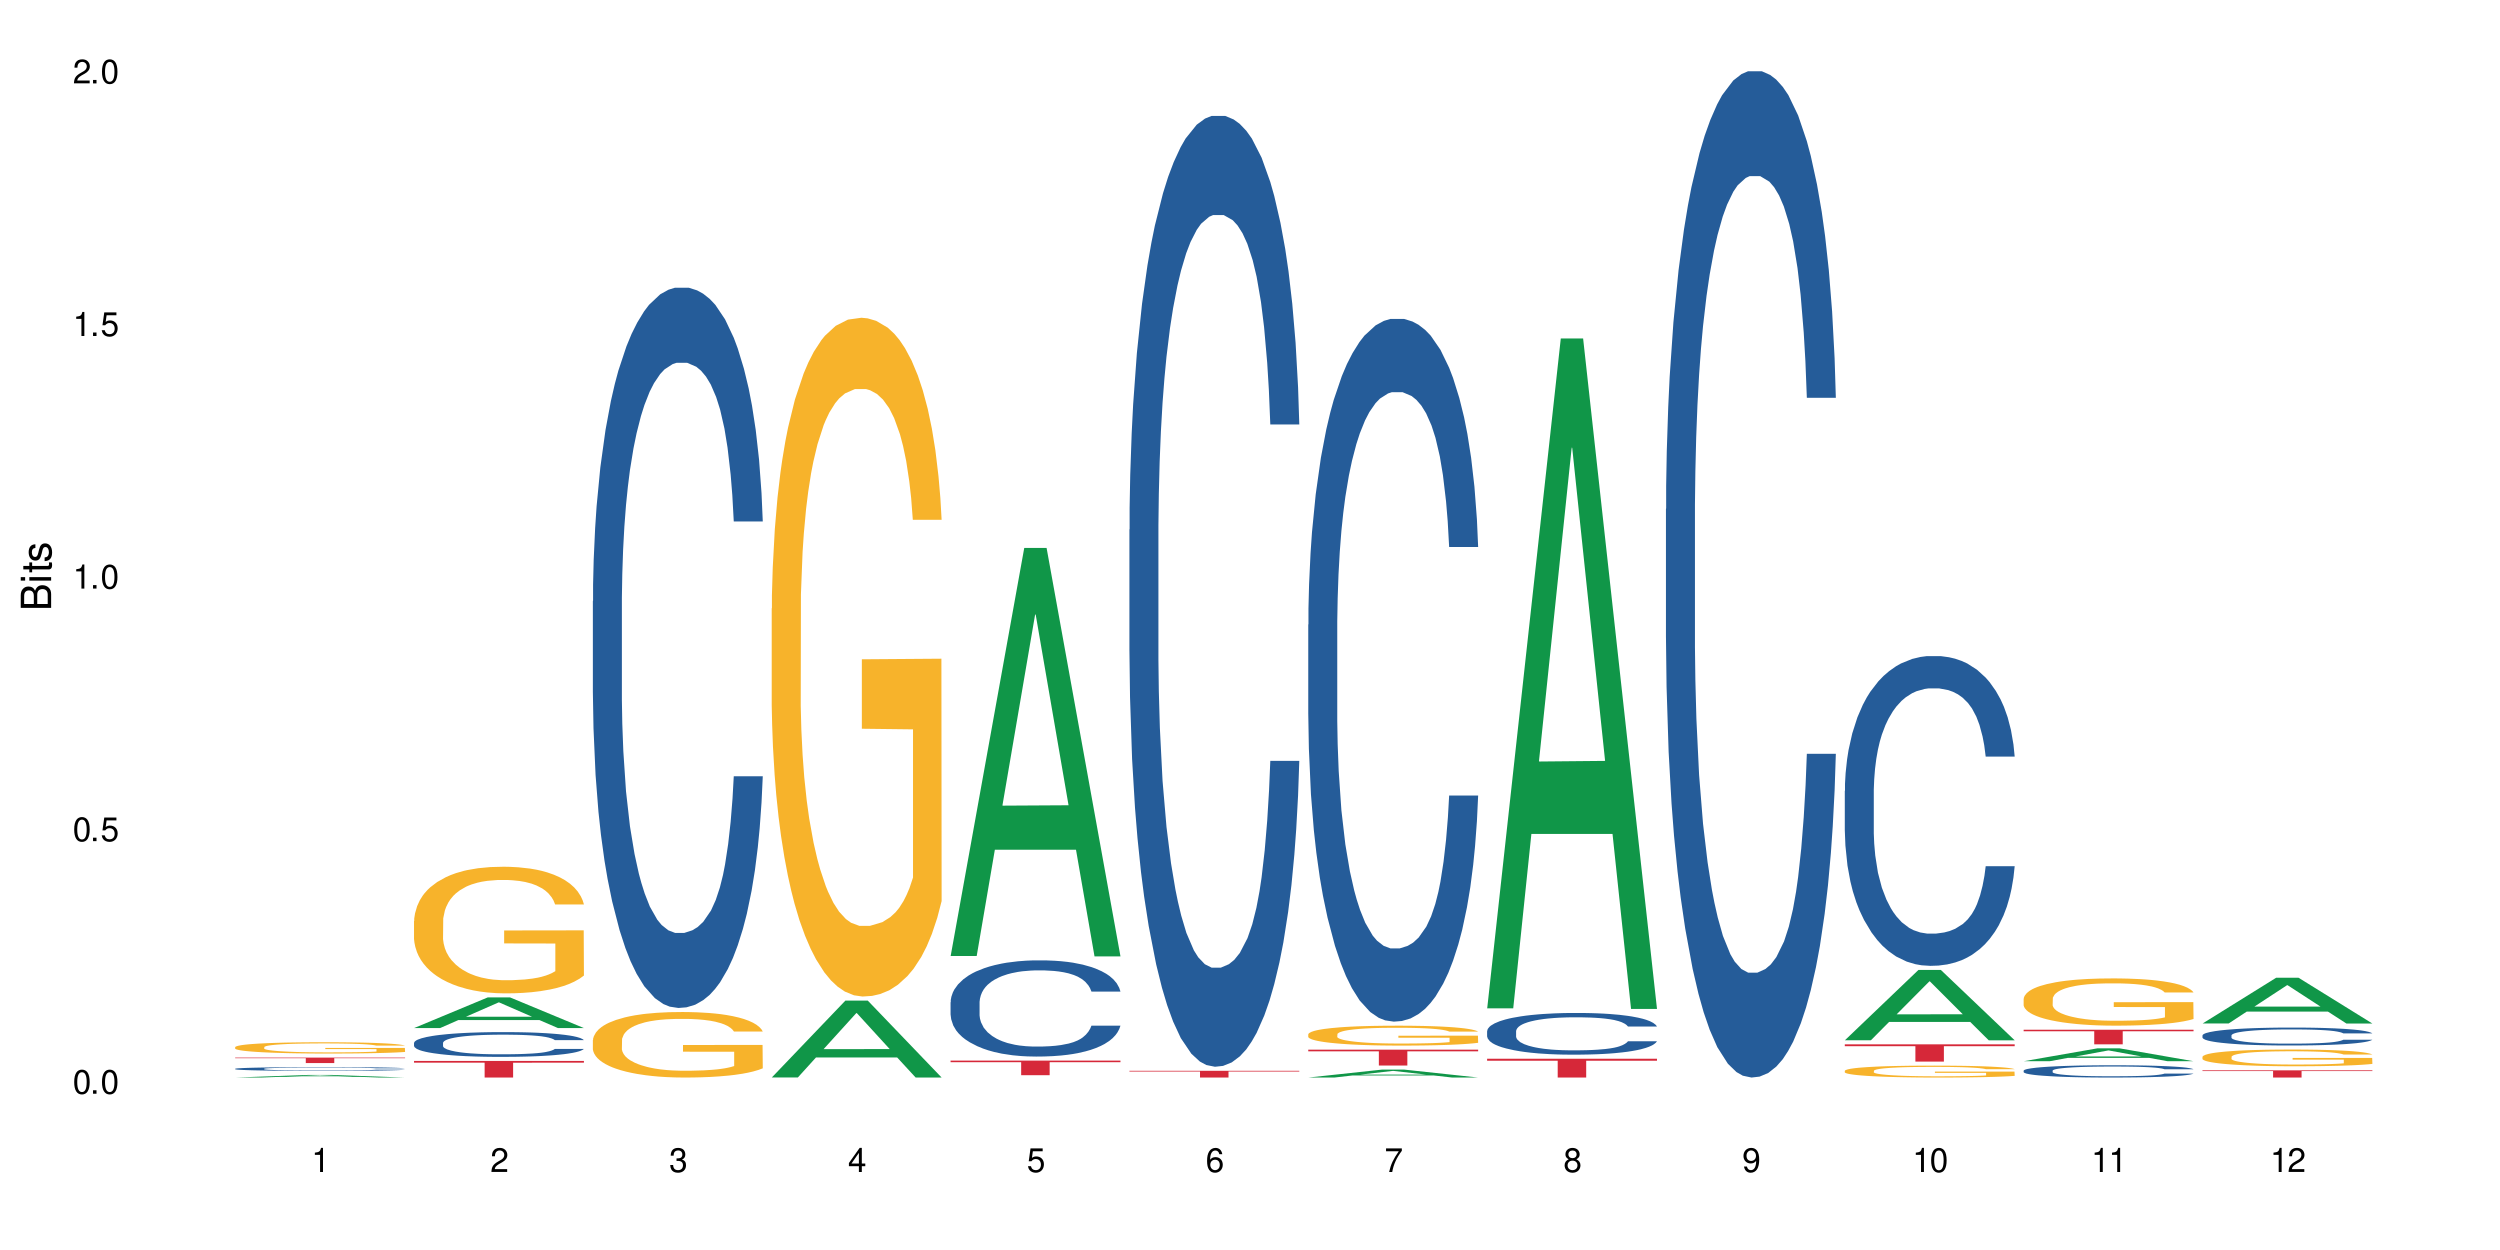 <?xml version="1.0" encoding="UTF-8"?>
<svg xmlns="http://www.w3.org/2000/svg" xmlns:xlink="http://www.w3.org/1999/xlink" width="720" height="360" viewBox="0 0 720 360">
<defs>
<g>
<g id="glyph-0-0">
</g>
<g id="glyph-0-1">
<path d="M 2.641 -6.938 C 2 -6.938 1.422 -6.656 1.078 -6.172 C 0.641 -5.562 0.406 -4.641 0.406 -3.359 C 0.406 -1.016 1.188 0.219 2.641 0.219 C 4.078 0.219 4.859 -1.016 4.859 -3.297 C 4.859 -4.641 4.656 -5.547 4.203 -6.172 C 3.844 -6.656 3.281 -6.938 2.641 -6.938 Z M 2.641 -6.188 C 3.547 -6.188 4 -5.25 4 -3.375 C 4 -1.406 3.562 -0.484 2.625 -0.484 C 1.734 -0.484 1.281 -1.438 1.281 -3.344 C 1.281 -5.25 1.734 -6.188 2.641 -6.188 Z M 2.641 -6.188 "/>
</g>
<g id="glyph-0-2">
<path d="M 1.828 -1 L 0.828 -1 L 0.828 0 L 1.828 0 Z M 1.828 -1 "/>
</g>
<g id="glyph-0-3">
<path d="M 4.562 -6.797 L 1.062 -6.797 L 0.547 -3.094 L 1.328 -3.094 C 1.719 -3.562 2.047 -3.734 2.578 -3.734 C 3.484 -3.734 4.062 -3.109 4.062 -2.094 C 4.062 -1.125 3.484 -0.531 2.578 -0.531 C 1.828 -0.531 1.375 -0.906 1.188 -1.672 L 0.328 -1.672 C 0.453 -1.109 0.547 -0.844 0.75 -0.594 C 1.125 -0.078 1.828 0.219 2.594 0.219 C 3.969 0.219 4.922 -0.781 4.922 -2.219 C 4.922 -3.562 4.031 -4.484 2.719 -4.484 C 2.25 -4.484 1.859 -4.359 1.469 -4.062 L 1.734 -5.969 L 4.562 -5.969 Z M 4.562 -6.797 "/>
</g>
<g id="glyph-0-4">
<path d="M 2.484 -4.938 L 2.484 0 L 3.328 0 L 3.328 -6.938 L 2.766 -6.938 C 2.469 -5.875 2.281 -5.734 0.984 -5.562 L 0.984 -4.938 Z M 2.484 -4.938 "/>
</g>
<g id="glyph-0-5">
<path d="M 4.859 -0.828 L 1.281 -0.828 C 1.359 -1.406 1.672 -1.781 2.5 -2.281 L 3.469 -2.828 C 4.406 -3.344 4.906 -4.062 4.906 -4.906 C 4.906 -5.484 4.672 -6.031 4.266 -6.406 C 3.859 -6.766 3.375 -6.938 2.719 -6.938 C 1.859 -6.938 1.219 -6.625 0.844 -6.031 C 0.609 -5.672 0.5 -5.234 0.484 -4.531 L 1.328 -4.531 C 1.359 -5.016 1.406 -5.281 1.531 -5.516 C 1.75 -5.938 2.188 -6.203 2.703 -6.203 C 3.469 -6.203 4.031 -5.641 4.031 -4.891 C 4.031 -4.344 3.719 -3.859 3.125 -3.516 L 2.234 -3 C 0.812 -2.172 0.406 -1.531 0.328 -0.016 L 4.859 -0.016 Z M 4.859 -0.828 "/>
</g>
<g id="glyph-0-6">
<path d="M 2.125 -3.188 L 2.578 -3.188 C 3.5 -3.188 3.984 -2.766 3.984 -1.922 C 3.984 -1.062 3.469 -0.531 2.594 -0.531 C 1.656 -0.531 1.203 -1 1.156 -2.016 L 0.312 -2.016 C 0.344 -1.453 0.438 -1.094 0.609 -0.781 C 0.953 -0.109 1.625 0.219 2.547 0.219 C 3.953 0.219 4.859 -0.625 4.859 -1.938 C 4.859 -2.828 4.516 -3.297 3.703 -3.594 C 4.344 -3.844 4.656 -4.328 4.656 -5.031 C 4.656 -6.219 3.875 -6.938 2.578 -6.938 C 1.203 -6.938 0.484 -6.172 0.453 -4.703 L 1.297 -4.703 C 1.312 -5.125 1.344 -5.359 1.453 -5.578 C 1.641 -5.969 2.062 -6.203 2.594 -6.203 C 3.344 -6.203 3.797 -5.75 3.797 -5 C 3.797 -4.516 3.609 -4.219 3.25 -4.047 C 3.016 -3.953 2.703 -3.922 2.125 -3.906 Z M 2.125 -3.188 "/>
</g>
<g id="glyph-0-7">
<path d="M 3.141 -1.672 L 3.141 0 L 3.984 0 L 3.984 -1.672 L 4.984 -1.672 L 4.984 -2.438 L 3.984 -2.438 L 3.984 -6.938 L 3.359 -6.938 L 0.266 -2.578 L 0.266 -1.672 Z M 3.141 -2.438 L 1 -2.438 L 3.141 -5.5 Z M 3.141 -2.438 "/>
</g>
<g id="glyph-0-8">
<path d="M 4.781 -5.125 C 4.609 -6.266 3.891 -6.938 2.844 -6.938 C 2.094 -6.938 1.422 -6.578 1.031 -5.953 C 0.594 -5.266 0.406 -4.422 0.406 -3.172 C 0.406 -2 0.578 -1.25 0.984 -0.641 C 1.359 -0.078 1.953 0.219 2.703 0.219 C 3.984 0.219 4.922 -0.75 4.922 -2.094 C 4.922 -3.375 4.062 -4.281 2.844 -4.281 C 2.172 -4.281 1.641 -4.031 1.281 -3.516 C 1.281 -5.234 1.828 -6.188 2.797 -6.188 C 3.391 -6.188 3.797 -5.797 3.938 -5.125 Z M 2.734 -3.531 C 3.547 -3.531 4.062 -2.953 4.062 -2.031 C 4.062 -1.156 3.484 -0.531 2.703 -0.531 C 1.922 -0.531 1.328 -1.188 1.328 -2.078 C 1.328 -2.938 1.906 -3.531 2.734 -3.531 Z M 2.734 -3.531 "/>
</g>
<g id="glyph-0-9">
<path d="M 4.984 -6.797 L 0.438 -6.797 L 0.438 -5.969 L 4.109 -5.969 C 2.5 -3.656 1.828 -2.234 1.328 0 L 2.219 0 C 2.594 -2.172 3.453 -4.047 4.984 -6.094 Z M 4.984 -6.797 "/>
</g>
<g id="glyph-0-10">
<path d="M 3.75 -3.656 C 4.469 -4.094 4.688 -4.438 4.688 -5.078 C 4.688 -6.172 3.844 -6.938 2.641 -6.938 C 1.438 -6.938 0.594 -6.172 0.594 -5.094 C 0.594 -4.438 0.812 -4.094 1.516 -3.656 C 0.734 -3.266 0.359 -2.703 0.359 -1.922 C 0.359 -0.656 1.281 0.219 2.641 0.219 C 3.984 0.219 4.922 -0.656 4.922 -1.922 C 4.922 -2.703 4.531 -3.266 3.75 -3.656 Z M 2.641 -6.188 C 3.359 -6.188 3.812 -5.75 3.812 -5.062 C 3.812 -4.406 3.344 -3.984 2.641 -3.984 C 1.922 -3.984 1.453 -4.406 1.453 -5.078 C 1.453 -5.75 1.922 -6.188 2.641 -6.188 Z M 2.641 -3.266 C 3.484 -3.266 4.062 -2.719 4.062 -1.906 C 4.062 -1.078 3.484 -0.531 2.625 -0.531 C 1.797 -0.531 1.219 -1.094 1.219 -1.906 C 1.219 -2.719 1.781 -3.266 2.641 -3.266 Z M 2.641 -3.266 "/>
</g>
<g id="glyph-0-11">
<path d="M 0.516 -1.578 C 0.672 -0.453 1.406 0.219 2.438 0.219 C 3.188 0.219 3.859 -0.141 4.266 -0.766 C 4.688 -1.453 4.891 -2.297 4.891 -3.547 C 4.891 -4.719 4.703 -5.453 4.312 -6.078 C 3.938 -6.641 3.344 -6.938 2.594 -6.938 C 1.297 -6.938 0.359 -5.969 0.359 -4.625 C 0.359 -3.344 1.234 -2.453 2.453 -2.453 C 3.094 -2.453 3.578 -2.672 4.016 -3.203 C 4 -1.484 3.469 -0.531 2.5 -0.531 C 1.906 -0.531 1.484 -0.906 1.359 -1.578 Z M 2.578 -6.203 C 3.375 -6.203 3.969 -5.531 3.969 -4.641 C 3.969 -3.797 3.391 -3.188 2.547 -3.188 C 1.734 -3.188 1.234 -3.766 1.234 -4.688 C 1.234 -5.562 1.797 -6.203 2.578 -6.203 Z M 2.578 -6.203 "/>
</g>
<g id="glyph-1-0">
</g>
<g id="glyph-1-1">
<path d="M 0 -0.953 L 0 -4.891 C 0 -5.719 -0.234 -6.344 -0.734 -6.797 C -1.188 -7.234 -1.812 -7.469 -2.5 -7.469 C -3.547 -7.469 -4.188 -7 -4.625 -5.875 C -4.984 -6.688 -5.625 -7.094 -6.531 -7.094 C -7.172 -7.094 -7.734 -6.859 -8.141 -6.391 C -8.562 -5.922 -8.75 -5.344 -8.75 -4.5 L -8.75 -0.953 Z M -4.984 -2.062 L -7.766 -2.062 L -7.766 -4.219 C -7.766 -4.844 -7.688 -5.203 -7.453 -5.5 C -7.219 -5.812 -6.859 -5.969 -6.375 -5.969 C -5.891 -5.969 -5.531 -5.812 -5.297 -5.5 C -5.062 -5.203 -4.984 -4.844 -4.984 -4.219 Z M -0.984 -2.062 L -4 -2.062 L -4 -4.781 C -4 -5.766 -3.438 -6.359 -2.484 -6.359 C -1.547 -6.359 -0.984 -5.766 -0.984 -4.781 Z M -0.984 -2.062 "/>
</g>
<g id="glyph-1-2">
<path d="M -6.281 -1.797 L -6.281 -0.797 L 0 -0.797 L 0 -1.797 Z M -8.75 -1.797 L -8.75 -0.797 L -7.484 -0.797 L -7.484 -1.797 Z M -8.75 -1.797 "/>
</g>
<g id="glyph-1-3">
<path d="M -6.281 -3.047 L -6.281 -2.016 L -8.016 -2.016 L -8.016 -1.016 L -6.281 -1.016 L -6.281 -0.172 L -5.469 -0.172 L -5.469 -1.016 L -0.719 -1.016 C -0.078 -1.016 0.281 -1.453 0.281 -2.234 C 0.281 -2.5 0.25 -2.719 0.188 -3.047 L -0.641 -3.047 C -0.609 -2.906 -0.594 -2.766 -0.594 -2.562 C -0.594 -2.141 -0.719 -2.016 -1.156 -2.016 L -5.469 -2.016 L -5.469 -3.047 Z M -6.281 -3.047 "/>
</g>
<g id="glyph-1-4">
<path d="M -4.531 -5.25 C -5.766 -5.25 -6.469 -4.422 -6.469 -2.969 C -6.469 -1.516 -5.719 -0.562 -4.547 -0.562 C -3.562 -0.562 -3.094 -1.062 -2.734 -2.562 L -2.516 -3.484 C -2.344 -4.188 -2.094 -4.469 -1.641 -4.469 C -1.047 -4.469 -0.641 -3.875 -0.641 -3 C -0.641 -2.453 -0.797 -2 -1.062 -1.75 C -1.25 -1.594 -1.422 -1.531 -1.875 -1.469 L -1.875 -0.406 C -0.422 -0.453 0.281 -1.266 0.281 -2.922 C 0.281 -4.5 -0.5 -5.516 -1.719 -5.516 C -2.656 -5.516 -3.172 -4.984 -3.469 -3.734 L -3.703 -2.766 C -3.891 -1.953 -4.156 -1.609 -4.594 -1.609 C -5.188 -1.609 -5.547 -2.125 -5.547 -2.938 C -5.547 -3.75 -5.203 -4.172 -4.531 -4.203 Z M -4.531 -5.25 "/>
</g>
</g>
</defs>
<rect x="-72" y="-36" width="864" height="432" fill="rgb(100%, 100%, 100%)" fill-opacity="1"/>
<path fill-rule="nonzero" fill="rgb(6.275%, 58.824%, 28.235%)" fill-opacity="1" d="M 67.73 310.332 L 67.785 310.332 L 88.957 309.574 L 95.387 309.574 L 116.664 310.332 L 109.188 310.332 L 103.855 310.137 L 80.488 310.137 L 75.258 310.332 L 67.73 310.332 L 82.734 310.055 L 101.711 310.051 L 92.25 309.699 L 92.039 309.699 L 82.684 310.051 L 82.734 310.055 Z M 67.73 310.332 "/>
<path fill-rule="nonzero" fill="rgb(14.51%, 36.078%, 60%)" fill-opacity="1" d="M 67.73 307.805 L 67.789 307.805 L 67.789 307.781 L 67.969 307.742 L 68.387 307.695 L 68.805 307.664 L 69.879 307.605 L 71.371 307.547 L 72.922 307.504 L 74.055 307.48 L 75.07 307.461 L 77.398 307.422 L 78.891 307.406 L 80.5 307.387 L 82.469 307.371 L 83.902 307.363 L 87.125 307.348 L 89.512 307.34 L 91.363 307.336 L 95.359 307.336 L 97.746 307.34 L 99.477 307.344 L 101.387 307.352 L 102.996 307.363 L 105.801 307.383 L 108.309 307.41 L 109.441 307.426 L 111.234 307.457 L 112.605 307.488 L 113.559 307.512 L 114.633 307.547 L 115.59 307.594 L 116.305 307.645 L 116.664 307.684 L 108.309 307.684 L 107.891 307.645 L 107.414 307.617 L 106.52 307.574 L 105.625 307.547 L 104.371 307.52 L 103.238 307.5 L 101.684 307.48 L 100.312 307.469 L 98.879 307.461 L 97.508 307.453 L 94.883 307.449 L 90.707 307.449 L 88.379 307.457 L 87.125 307.465 L 85.336 307.48 L 84.082 307.492 L 82.59 307.512 L 81.574 307.527 L 80.32 307.555 L 79.426 307.574 L 78.414 307.609 L 77.816 307.633 L 77.277 307.66 L 76.801 307.691 L 76.441 307.727 L 76.203 307.766 L 76.086 307.801 L 76.086 307.953 L 76.203 307.988 L 76.504 308.027 L 77.277 308.09 L 78.414 308.141 L 79.727 308.184 L 80.977 308.211 L 81.695 308.227 L 82.648 308.242 L 84.141 308.262 L 86.289 308.281 L 87.543 308.289 L 89.453 308.297 L 91.422 308.301 L 94.047 308.301 L 96.375 308.297 L 97.926 308.293 L 99.535 308.285 L 101.746 308.266 L 103.117 308.25 L 104.312 308.23 L 105.207 308.215 L 105.801 308.199 L 106.699 308.168 L 107.414 308.133 L 107.949 308.098 L 108.309 308.066 L 116.664 308.066 L 116.305 308.105 L 115.77 308.145 L 115.23 308.172 L 114.395 308.207 L 113.441 308.238 L 112.066 308.273 L 110.934 308.293 L 109.441 308.32 L 108.07 308.336 L 106.578 308.355 L 104.371 308.375 L 102.938 308.383 L 101.387 308.395 L 99.535 308.402 L 97.211 308.406 L 94.703 308.41 L 92.375 308.414 L 89.871 308.41 L 88.02 308.406 L 85.574 308.398 L 82.531 308.379 L 80.32 308.359 L 78.59 308.344 L 77.102 308.324 L 75.43 308.297 L 73.281 308.254 L 71.969 308.219 L 71.074 308.191 L 70.059 308.152 L 69.344 308.117 L 68.508 308.062 L 67.91 307.996 L 67.73 307.941 Z M 67.73 307.805 "/>
<path fill-rule="nonzero" fill="rgb(96.863%, 70.196%, 16.863%)" fill-opacity="1" d="M 67.73 301.559 L 67.789 301.559 L 67.789 301.5 L 68.031 301.363 L 68.625 301.18 L 69.402 301.027 L 70.238 300.91 L 70.773 300.848 L 71.668 300.758 L 72.445 300.691 L 74.414 300.559 L 76.922 300.434 L 78.293 300.383 L 79.844 300.332 L 82.051 300.273 L 83.066 300.254 L 86.172 300.207 L 89.691 300.176 L 93.57 300.168 L 95.359 300.172 L 97.805 300.184 L 101.148 300.215 L 103.059 300.246 L 104.551 300.273 L 106.102 300.312 L 108.012 300.371 L 109.801 300.445 L 111.234 300.516 L 112.664 300.605 L 113.859 300.699 L 114.871 300.805 L 115.77 300.93 L 116.305 301.031 L 116.664 301.137 L 108.367 301.137 L 107.891 301.031 L 107.355 300.953 L 106.461 300.855 L 105.562 300.781 L 104.668 300.727 L 102.996 300.648 L 101.566 300.602 L 99.777 300.559 L 98.047 300.531 L 96.074 300.516 L 94.883 300.508 L 91.719 300.508 L 88.855 300.531 L 87.184 300.555 L 85.992 300.578 L 84.32 300.621 L 83.305 300.656 L 82.707 300.68 L 80.918 300.773 L 79.727 300.855 L 79.07 300.914 L 78.234 301.004 L 77.637 301.082 L 76.98 301.199 L 76.621 301.289 L 76.145 301.492 L 76.086 302.027 L 76.266 302.141 L 76.621 302.262 L 77.102 302.367 L 77.816 302.48 L 78.531 302.566 L 79.785 302.684 L 80.859 302.762 L 81.695 302.812 L 83.305 302.891 L 83.961 302.918 L 85.512 302.973 L 87.125 303.012 L 89.094 303.047 L 90.586 303.066 L 92.973 303.082 L 96.016 303.082 L 99.598 303.062 L 101.863 303.039 L 103.414 303.016 L 104.43 302.996 L 105.684 302.961 L 106.578 302.934 L 107.414 302.898 L 108.43 302.848 L 108.43 302.141 L 93.688 302.137 L 93.688 301.805 L 116.602 301.801 L 116.664 302.961 L 115.41 303.043 L 113.859 303.121 L 112.367 303.18 L 110.816 303.23 L 108.605 303.285 L 106.816 303.32 L 104.07 303.363 L 101.566 303.391 L 98.941 303.406 L 96.613 303.418 L 93.867 303.418 L 91.422 303.414 L 88.797 303.395 L 86.707 303.371 L 84.797 303.344 L 82.887 303.305 L 80.5 303.242 L 78.949 303.191 L 77.34 303.129 L 75.727 303.055 L 74.297 302.973 L 73.34 302.91 L 72.387 302.84 L 71.371 302.75 L 70.418 302.652 L 69.699 302.559 L 69.043 302.453 L 68.566 302.355 L 68.09 302.223 L 67.852 302.117 L 67.73 302.023 Z M 67.73 301.559 "/>
<path fill-rule="nonzero" fill="rgb(83.922%, 15.686%, 22.353%)" fill-opacity="1" d="M 67.73 304.582 L 116.664 304.582 L 116.664 304.754 L 96.27 304.754 L 96.27 306.172 L 88.066 306.172 L 88.066 304.758 L 87.945 304.754 L 67.73 304.754 Z M 67.73 304.582 "/>
<path fill-rule="nonzero" fill="rgb(6.275%, 58.824%, 28.235%)" fill-opacity="1" d="M 119.238 296.078 L 119.289 296.07 L 140.465 287.254 L 146.895 287.254 L 168.172 296.086 L 160.695 296.086 L 155.363 293.781 L 131.996 293.781 L 126.766 296.078 L 119.238 296.078 L 134.242 292.828 L 153.219 292.82 L 143.758 288.699 L 143.652 288.691 L 143.547 288.715 L 134.191 292.82 L 134.242 292.828 Z M 119.238 296.078 "/>
<path fill-rule="nonzero" fill="rgb(14.51%, 36.078%, 60%)" fill-opacity="1" d="M 119.238 300.352 L 119.297 300.344 L 119.297 300.188 L 119.477 299.941 L 119.895 299.629 L 120.312 299.414 L 121.387 299.027 L 122.879 298.656 L 124.43 298.371 L 125.562 298.199 L 126.578 298.07 L 128.906 297.828 L 130.398 297.707 L 132.008 297.594 L 133.977 297.484 L 135.41 297.418 L 138.633 297.316 L 141.02 297.27 L 142.871 297.25 L 146.867 297.25 L 149.254 297.277 L 150.984 297.309 L 152.895 297.359 L 154.504 297.418 L 157.309 297.562 L 159.816 297.746 L 160.949 297.848 L 162.742 298.051 L 164.113 298.246 L 165.066 298.414 L 166.141 298.656 L 167.098 298.949 L 167.812 299.281 L 168.172 299.562 L 159.816 299.562 L 159.398 299.301 L 158.922 299.102 L 158.027 298.832 L 157.133 298.645 L 155.879 298.453 L 154.746 298.332 L 153.191 298.207 L 151.82 298.129 L 150.387 298.07 L 149.016 298.031 L 146.391 297.992 L 143.348 297.992 L 142.211 298.004 L 139.887 298.059 L 138.633 298.102 L 136.844 298.195 L 135.59 298.277 L 134.098 298.41 L 133.082 298.52 L 131.828 298.691 L 130.934 298.84 L 129.922 299.055 L 129.324 299.219 L 128.785 299.398 L 128.309 299.613 L 127.949 299.844 L 127.711 300.086 L 127.594 300.32 L 127.594 301.328 L 127.711 301.562 L 128.012 301.836 L 128.785 302.234 L 129.922 302.578 L 131.234 302.855 L 132.484 303.051 L 133.203 303.141 L 134.156 303.246 L 135.648 303.375 L 137.797 303.504 L 139.051 303.559 L 140.961 303.609 L 142.93 303.637 L 145.555 303.637 L 147.883 303.609 L 149.434 303.578 L 151.043 303.523 L 153.254 303.414 L 154.625 303.309 L 155.816 303.188 L 156.715 303.062 L 157.309 302.957 L 158.207 302.758 L 158.922 302.535 L 159.457 302.305 L 159.816 302.086 L 168.172 302.086 L 167.812 302.344 L 167.277 302.598 L 166.738 302.789 L 165.902 303.016 L 164.949 303.219 L 163.574 303.445 L 162.441 303.598 L 160.949 303.758 L 159.578 303.883 L 158.086 303.992 L 155.879 304.125 L 154.445 304.191 L 152.895 304.25 L 151.043 304.301 L 148.719 304.348 L 146.211 304.371 L 143.883 304.379 L 141.379 304.367 L 139.527 304.34 L 137.082 304.281 L 134.039 304.164 L 131.828 304.039 L 130.098 303.914 L 128.605 303.785 L 126.938 303.609 L 124.789 303.324 L 123.477 303.102 L 122.582 302.918 L 121.566 302.664 L 120.852 302.438 L 120.016 302.07 L 119.418 301.609 L 119.238 301.25 Z M 119.238 300.352 "/>
<path fill-rule="nonzero" fill="rgb(96.863%, 70.196%, 16.863%)" fill-opacity="1" d="M 119.238 265.238 L 119.297 265.207 L 119.297 264.539 L 119.535 263.043 L 120.133 260.977 L 120.91 259.277 L 121.746 257.945 L 122.281 257.246 L 123.176 256.246 L 123.953 255.512 L 125.922 254.016 L 128.43 252.617 L 129.801 252.016 L 131.352 251.449 L 133.559 250.816 L 134.574 250.582 L 137.676 250.051 L 141.199 249.719 L 145.078 249.617 L 146.867 249.652 L 149.312 249.785 L 152.656 250.152 L 154.566 250.484 L 156.059 250.816 L 157.609 251.25 L 159.52 251.918 L 161.309 252.715 L 162.742 253.516 L 164.172 254.516 L 165.367 255.582 L 166.379 256.746 L 167.277 258.145 L 167.812 259.312 L 168.172 260.477 L 159.875 260.477 L 159.398 259.312 L 158.863 258.41 L 157.965 257.312 L 157.07 256.512 L 156.176 255.879 L 154.504 255.016 L 153.074 254.48 L 151.281 254.016 L 149.551 253.715 L 147.582 253.516 L 146.391 253.449 L 143.227 253.449 L 140.363 253.68 L 138.691 253.949 L 137.5 254.215 L 135.828 254.715 L 134.812 255.113 L 134.215 255.379 L 132.426 256.414 L 131.234 257.344 L 130.578 257.977 L 129.742 258.977 L 129.145 259.879 L 128.488 261.211 L 128.129 262.207 L 127.652 264.473 L 127.594 270.469 L 127.773 271.734 L 128.129 273.102 L 128.605 274.301 L 129.324 275.566 L 130.039 276.531 L 131.293 277.832 L 132.367 278.695 L 133.203 279.262 L 134.812 280.164 L 135.469 280.461 L 137.02 281.062 L 138.633 281.527 L 140.602 281.926 L 142.094 282.129 L 144.48 282.293 L 147.523 282.293 L 151.105 282.094 L 153.371 281.828 L 154.922 281.562 L 155.938 281.328 L 157.191 280.961 L 158.086 280.629 L 158.922 280.262 L 159.938 279.695 L 159.938 271.734 L 145.195 271.703 L 145.195 267.973 L 168.109 267.938 L 168.172 280.961 L 166.918 281.859 L 165.367 282.727 L 163.875 283.395 L 162.324 283.961 L 160.113 284.594 L 158.324 284.992 L 155.578 285.457 L 153.074 285.758 L 150.449 285.957 L 148.121 286.059 L 145.375 286.09 L 142.93 286.023 L 140.305 285.824 L 138.215 285.559 L 136.305 285.227 L 134.395 284.793 L 132.008 284.094 L 130.457 283.527 L 128.848 282.828 L 127.234 281.996 L 125.801 281.094 L 124.848 280.395 L 123.895 279.598 L 122.879 278.598 L 121.926 277.465 L 121.207 276.434 L 120.551 275.266 L 120.074 274.168 L 119.598 272.668 L 119.359 271.469 L 119.238 270.438 Z M 119.238 265.238 "/>
<path fill-rule="nonzero" fill="rgb(83.922%, 15.686%, 22.353%)" fill-opacity="1" d="M 119.238 305.543 L 168.172 305.543 L 168.172 306.055 L 147.777 306.059 L 147.777 310.332 L 139.574 310.332 L 139.574 306.062 L 139.453 306.055 L 119.238 306.055 Z M 119.238 305.543 "/>
<path fill-rule="nonzero" fill="rgb(14.51%, 36.078%, 60%)" fill-opacity="1" d="M 170.746 173.121 L 170.805 172.93 L 170.805 168.379 L 170.984 161.176 L 171.402 152.074 L 171.82 145.816 L 172.895 134.629 L 174.387 123.824 L 175.938 115.48 L 177.07 110.551 L 178.086 106.758 L 180.414 99.742 L 181.906 96.141 L 183.516 92.918 L 185.484 89.691 L 186.918 87.797 L 190.141 84.762 L 192.527 83.438 L 194.375 82.867 L 198.375 82.867 L 200.762 83.625 L 202.492 84.574 L 204.402 86.09 L 206.012 87.797 L 208.816 91.969 L 211.324 97.277 L 212.457 100.312 L 214.25 106.188 L 215.621 111.879 L 216.574 116.809 L 217.648 123.824 L 218.605 132.355 L 219.32 142.023 L 219.68 150.18 L 211.324 150.18 L 210.906 142.594 L 210.43 136.715 L 209.535 128.941 L 208.641 123.441 L 207.387 117.945 L 206.25 114.344 L 204.699 110.738 L 203.328 108.465 L 201.895 106.758 L 200.523 105.621 L 197.898 104.484 L 194.855 104.484 L 193.719 104.863 L 191.395 106.379 L 190.141 107.707 L 188.352 110.359 L 187.098 112.824 L 185.605 116.617 L 184.59 119.84 L 183.336 124.77 L 182.441 129.133 L 181.426 135.387 L 180.832 140.129 L 180.293 145.438 L 179.816 151.695 L 179.457 158.332 L 179.219 165.348 L 179.102 172.172 L 179.102 201.562 L 179.219 208.387 L 179.52 216.352 L 180.293 227.918 L 181.426 237.965 L 182.742 245.93 L 183.992 251.617 L 184.711 254.273 L 185.664 257.305 L 187.156 261.098 L 189.305 264.891 L 190.559 266.406 L 192.469 267.926 L 194.438 268.684 L 197.062 268.684 L 199.391 267.926 L 200.941 266.977 L 202.551 265.461 L 204.762 262.234 L 206.133 259.203 L 207.324 255.602 L 208.223 251.996 L 208.816 248.965 L 209.711 243.086 L 210.43 236.641 L 210.965 230.004 L 211.324 223.555 L 219.68 223.555 L 219.32 231.141 L 218.785 238.535 L 218.246 244.035 L 217.41 250.672 L 216.457 256.547 L 215.082 263.184 L 213.949 267.547 L 212.457 272.285 L 211.086 275.887 L 209.594 279.109 L 207.387 282.902 L 205.953 284.801 L 204.402 286.504 L 202.551 288.023 L 200.227 289.352 L 197.719 290.109 L 195.391 290.297 L 192.887 289.918 L 191.035 289.16 L 188.59 287.453 L 185.547 284.039 L 183.336 280.438 L 181.605 276.836 L 180.113 273.043 L 178.445 267.926 L 176.297 259.582 L 174.984 253.137 L 174.086 247.824 L 173.074 240.43 L 172.355 233.793 L 171.523 223.176 L 170.926 209.715 L 170.746 199.285 Z M 170.746 173.121 "/>
<path fill-rule="nonzero" fill="rgb(96.863%, 70.196%, 16.863%)" fill-opacity="1" d="M 170.746 299.543 L 170.805 299.527 L 170.805 299.184 L 171.043 298.406 L 171.641 297.34 L 172.418 296.461 L 173.254 295.77 L 173.789 295.41 L 174.684 294.891 L 175.461 294.512 L 177.43 293.738 L 179.938 293.012 L 181.309 292.703 L 182.859 292.41 L 185.066 292.082 L 186.082 291.961 L 189.184 291.688 L 192.707 291.512 L 196.586 291.461 L 198.375 291.48 L 200.82 291.547 L 204.164 291.738 L 206.074 291.91 L 207.566 292.082 L 209.117 292.305 L 211.027 292.652 L 212.816 293.066 L 214.25 293.477 L 215.68 293.996 L 216.875 294.547 L 217.887 295.148 L 218.785 295.875 L 219.32 296.477 L 219.68 297.078 L 211.383 297.078 L 210.906 296.477 L 210.371 296.012 L 209.473 295.441 L 208.578 295.027 L 207.684 294.703 L 206.012 294.254 L 204.582 293.977 L 202.789 293.738 L 201.059 293.582 L 199.09 293.477 L 197.898 293.445 L 194.734 293.445 L 191.871 293.562 L 190.199 293.703 L 189.008 293.84 L 187.336 294.098 L 186.32 294.305 L 185.723 294.441 L 183.934 294.977 L 182.742 295.461 L 182.086 295.789 L 181.25 296.305 L 180.652 296.77 L 179.996 297.461 L 179.637 297.977 L 179.16 299.148 L 179.102 302.25 L 179.281 302.906 L 179.637 303.613 L 180.113 304.23 L 180.832 304.887 L 181.547 305.387 L 182.801 306.059 L 183.875 306.508 L 184.711 306.801 L 186.32 307.266 L 186.977 307.422 L 188.527 307.73 L 190.141 307.973 L 192.109 308.18 L 193.602 308.281 L 195.988 308.367 L 199.031 308.367 L 202.613 308.266 L 204.879 308.125 L 206.43 307.988 L 207.445 307.867 L 208.699 307.68 L 209.594 307.508 L 210.43 307.316 L 211.445 307.023 L 211.445 302.906 L 196.703 302.887 L 196.703 300.957 L 219.617 300.941 L 219.68 307.68 L 218.426 308.145 L 216.875 308.594 L 215.383 308.938 L 213.832 309.23 L 211.621 309.559 L 209.832 309.766 L 207.086 310.004 L 204.582 310.16 L 201.957 310.262 L 199.629 310.316 L 196.883 310.332 L 194.438 310.297 L 191.812 310.195 L 189.723 310.059 L 187.812 309.883 L 185.902 309.66 L 183.516 309.297 L 181.965 309.004 L 180.355 308.645 L 178.742 308.211 L 177.309 307.746 L 176.355 307.387 L 175.402 306.973 L 174.387 306.453 L 173.43 305.867 L 172.715 305.336 L 172.059 304.73 L 171.582 304.164 L 171.105 303.387 L 170.867 302.766 L 170.746 302.234 Z M 170.746 299.543 "/>
<path fill-rule="nonzero" fill="rgb(6.275%, 58.824%, 28.235%)" fill-opacity="1" d="M 222.254 310.312 L 222.305 310.289 L 243.48 288.164 L 249.91 288.164 L 271.188 310.332 L 263.711 310.332 L 258.379 304.547 L 235.008 304.547 L 229.781 310.312 L 222.254 310.312 L 237.258 302.152 L 256.234 302.133 L 246.773 291.785 L 246.668 291.766 L 246.562 291.828 L 237.207 302.133 L 237.258 302.152 Z M 222.254 310.312 "/>
<path fill-rule="nonzero" fill="rgb(96.863%, 70.196%, 16.863%)" fill-opacity="1" d="M 222.254 175.242 L 222.312 175.062 L 222.312 171.492 L 222.551 163.457 L 223.148 152.391 L 223.926 143.285 L 224.762 136.145 L 225.297 132.395 L 226.191 127.039 L 226.969 123.109 L 228.938 115.078 L 231.445 107.578 L 232.816 104.363 L 234.367 101.328 L 236.574 97.938 L 237.59 96.688 L 240.691 93.832 L 244.215 92.047 L 248.094 91.512 L 249.883 91.688 L 252.328 92.402 L 255.672 94.367 L 257.582 96.152 L 259.07 97.938 L 260.625 100.258 L 262.535 103.828 L 264.324 108.113 L 265.754 112.398 L 267.188 117.754 L 268.383 123.469 L 269.395 129.715 L 270.289 137.215 L 270.828 143.465 L 271.188 149.711 L 262.891 149.711 L 262.414 143.465 L 261.875 138.645 L 260.98 132.75 L 260.086 128.465 L 259.191 125.074 L 257.52 120.434 L 256.09 117.578 L 254.297 115.078 L 252.566 113.469 L 250.598 112.398 L 249.406 112.043 L 246.242 112.043 L 243.379 113.293 L 241.707 114.719 L 240.516 116.148 L 238.844 118.824 L 237.828 120.969 L 237.23 122.398 L 235.441 127.93 L 234.25 132.93 L 233.59 136.32 L 232.758 141.676 L 232.16 146.496 L 231.504 153.641 L 231.145 158.996 L 230.668 171.137 L 230.609 203.27 L 230.785 210.055 L 231.145 217.375 L 231.621 223.801 L 232.34 230.586 L 233.055 235.762 L 234.309 242.727 L 235.383 247.367 L 236.219 250.402 L 237.828 255.223 L 238.484 256.828 L 240.035 260.043 L 241.648 262.543 L 243.617 264.684 L 245.109 265.754 L 247.496 266.648 L 250.539 266.648 L 254.121 265.578 L 256.387 264.148 L 257.938 262.719 L 258.953 261.473 L 260.207 259.508 L 261.102 257.723 L 261.938 255.758 L 262.949 252.723 L 262.949 210.055 L 248.211 209.875 L 248.211 189.879 L 271.125 189.703 L 271.188 259.508 L 269.934 264.328 L 268.383 268.969 L 266.891 272.539 L 265.34 275.574 L 263.129 278.969 L 261.34 281.109 L 258.594 283.609 L 256.09 285.215 L 253.465 286.285 L 251.137 286.82 L 248.391 287 L 245.945 286.645 L 243.32 285.574 L 241.23 284.145 L 239.32 282.359 L 237.41 280.039 L 235.023 276.289 L 233.473 273.254 L 231.859 269.504 L 230.25 265.043 L 228.816 260.223 L 227.863 256.473 L 226.91 252.188 L 225.895 246.832 L 224.938 240.762 L 224.223 235.227 L 223.566 228.98 L 223.09 223.086 L 222.613 215.055 L 222.375 208.625 L 222.254 203.094 Z M 222.254 175.242 "/>
<path fill-rule="nonzero" fill="rgb(6.275%, 58.824%, 28.235%)" fill-opacity="1" d="M 273.762 275.324 L 273.812 275.211 L 294.984 157.805 L 301.418 157.805 L 322.695 275.434 L 315.219 275.434 L 309.887 244.727 L 286.516 244.727 L 281.289 275.324 L 273.762 275.324 L 288.766 232.027 L 307.742 231.914 L 298.281 177.023 L 298.176 176.914 L 298.07 177.242 L 288.711 231.914 L 288.766 232.027 Z M 273.762 275.324 "/>
<path fill-rule="nonzero" fill="rgb(14.51%, 36.078%, 60%)" fill-opacity="1" d="M 273.762 288.648 L 273.82 288.621 L 273.82 288.016 L 274 287.051 L 274.418 285.836 L 274.836 285 L 275.91 283.508 L 277.402 282.066 L 278.953 280.949 L 280.086 280.293 L 281.102 279.785 L 283.43 278.852 L 284.922 278.367 L 286.531 277.938 L 288.5 277.508 L 289.934 277.254 L 293.156 276.852 L 295.543 276.672 L 297.391 276.598 L 301.391 276.598 L 303.777 276.699 L 305.508 276.824 L 307.418 277.027 L 309.027 277.254 L 311.832 277.812 L 314.34 278.52 L 315.473 278.926 L 317.262 279.711 L 318.637 280.469 L 319.59 281.129 L 320.664 282.066 L 321.621 283.203 L 322.336 284.496 L 322.695 285.582 L 314.34 285.582 L 313.922 284.57 L 313.445 283.785 L 312.551 282.75 L 311.652 282.016 L 310.402 281.281 L 309.266 280.801 L 307.715 280.316 L 306.344 280.016 L 304.91 279.785 L 303.539 279.633 L 300.914 279.484 L 297.871 279.484 L 296.734 279.535 L 294.41 279.734 L 293.156 279.914 L 291.363 280.27 L 290.113 280.598 L 288.621 281.102 L 287.605 281.535 L 286.352 282.191 L 285.457 282.773 L 284.441 283.609 L 283.848 284.242 L 283.309 284.949 L 282.832 285.785 L 282.473 286.672 L 282.234 287.609 L 282.117 288.52 L 282.117 292.445 L 282.234 293.355 L 282.535 294.418 L 283.309 295.965 L 284.441 297.305 L 285.754 298.367 L 287.008 299.129 L 287.727 299.48 L 288.68 299.887 L 290.172 300.395 L 292.32 300.898 L 293.574 301.102 L 295.484 301.305 L 297.453 301.406 L 300.078 301.406 L 302.406 301.305 L 303.957 301.18 L 305.566 300.977 L 307.773 300.547 L 309.148 300.141 L 310.34 299.66 L 311.234 299.18 L 311.832 298.773 L 312.727 297.988 L 313.445 297.129 L 313.98 296.242 L 314.34 295.383 L 322.695 295.383 L 322.336 296.395 L 321.797 297.383 L 321.262 298.113 L 320.426 299 L 319.473 299.785 L 318.098 300.672 L 316.965 301.254 L 315.473 301.887 L 314.102 302.367 L 312.609 302.797 L 310.402 303.305 L 308.969 303.559 L 307.418 303.785 L 305.566 303.988 L 303.238 304.164 L 300.734 304.266 L 298.406 304.293 L 295.898 304.242 L 294.051 304.141 L 291.605 303.914 L 288.559 303.457 L 286.352 302.977 L 284.621 302.496 L 283.129 301.988 L 281.461 301.305 L 279.312 300.191 L 278 299.332 L 277.102 298.621 L 276.09 297.633 L 275.371 296.75 L 274.535 295.332 L 273.941 293.531 L 273.762 292.141 Z M 273.762 288.648 "/>
<path fill-rule="nonzero" fill="rgb(83.922%, 15.686%, 22.353%)" fill-opacity="1" d="M 273.762 305.457 L 322.695 305.457 L 322.695 305.906 L 302.301 305.91 L 302.301 309.66 L 294.094 309.66 L 294.094 305.914 L 293.977 305.906 L 273.762 305.906 Z M 273.762 305.457 "/>
<path fill-rule="nonzero" fill="rgb(14.51%, 36.078%, 60%)" fill-opacity="1" d="M 325.27 152.539 L 325.328 152.289 L 325.328 146.281 L 325.508 136.77 L 325.926 124.758 L 326.344 116.496 L 327.418 101.73 L 328.91 87.461 L 330.461 76.449 L 331.594 69.941 L 332.609 64.934 L 334.938 55.676 L 336.43 50.918 L 338.039 46.664 L 340.008 42.41 L 341.441 39.906 L 344.664 35.902 L 347.051 34.148 L 348.898 33.398 L 352.898 33.398 L 355.285 34.398 L 357.016 35.652 L 358.926 37.652 L 360.535 39.906 L 363.34 45.41 L 365.848 52.422 L 366.98 56.426 L 368.77 64.184 L 370.145 71.695 L 371.098 78.203 L 372.172 87.461 L 373.129 98.727 L 373.844 111.492 L 374.199 122.254 L 365.848 122.254 L 365.43 112.242 L 364.953 104.484 L 364.055 94.219 L 363.16 86.961 L 361.91 79.703 L 360.773 74.949 L 359.223 70.191 L 357.852 67.188 L 356.418 64.934 L 355.047 63.434 L 352.422 61.934 L 349.379 61.934 L 348.242 62.434 L 345.914 64.434 L 344.664 66.188 L 342.871 69.691 L 341.621 72.945 L 340.129 77.949 L 339.113 82.207 L 337.859 88.715 L 336.965 94.473 L 335.949 102.73 L 335.355 108.988 L 334.816 115.996 L 334.34 124.258 L 333.98 133.016 L 333.742 142.277 L 333.625 151.289 L 333.625 190.086 L 333.742 199.098 L 334.039 209.609 L 334.816 224.875 L 335.949 238.145 L 337.262 248.656 L 338.516 256.164 L 339.234 259.668 L 340.188 263.672 L 341.68 268.68 L 343.828 273.684 L 345.082 275.688 L 346.988 277.691 L 348.961 278.691 L 351.586 278.691 L 353.914 277.691 L 355.465 276.438 L 357.074 274.438 L 359.281 270.18 L 360.656 266.176 L 361.848 261.422 L 362.742 256.664 L 363.34 252.66 L 364.234 244.902 L 364.953 236.391 L 365.488 227.629 L 365.848 219.121 L 374.199 219.121 L 373.844 229.133 L 373.305 238.895 L 372.77 246.152 L 371.934 254.914 L 370.98 262.672 L 369.605 271.434 L 368.473 277.188 L 366.98 283.445 L 365.609 288.203 L 364.117 292.457 L 361.91 297.465 L 360.477 299.965 L 358.926 302.219 L 357.074 304.223 L 354.746 305.973 L 352.242 306.977 L 349.914 307.227 L 347.406 306.723 L 345.559 305.723 L 343.109 303.473 L 340.066 298.965 L 337.859 294.211 L 336.129 289.453 L 334.637 284.449 L 332.965 277.691 L 330.82 266.676 L 329.504 258.168 L 328.609 251.156 L 327.598 241.395 L 326.879 232.637 L 326.043 218.621 L 325.449 200.848 L 325.27 187.082 Z M 325.27 152.539 "/>
<path fill-rule="nonzero" fill="rgb(83.922%, 15.686%, 22.353%)" fill-opacity="1" d="M 325.27 308.391 L 374.199 308.391 L 374.199 308.598 L 353.809 308.598 L 353.809 310.332 L 345.602 310.332 L 345.602 308.602 L 345.484 308.598 L 325.27 308.598 Z M 325.27 308.391 "/>
<path fill-rule="nonzero" fill="rgb(6.275%, 58.824%, 28.235%)" fill-opacity="1" d="M 376.777 310.332 L 376.828 310.328 L 398 308.047 L 404.43 308.047 L 425.707 310.332 L 418.234 310.332 L 412.902 309.734 L 389.531 309.734 L 384.305 310.332 L 376.777 310.332 L 391.781 309.488 L 410.758 309.488 L 401.293 308.422 L 401.191 308.418 L 401.086 308.426 L 391.727 309.488 L 391.781 309.488 Z M 376.777 310.332 "/>
<path fill-rule="nonzero" fill="rgb(14.51%, 36.078%, 60%)" fill-opacity="1" d="M 376.777 179.91 L 376.836 179.727 L 376.836 175.289 L 377.016 168.258 L 377.434 159.379 L 377.852 153.273 L 378.926 142.359 L 380.418 131.816 L 381.969 123.676 L 383.102 118.867 L 384.117 115.168 L 386.445 108.32 L 387.934 104.809 L 389.547 101.664 L 391.516 98.52 L 392.949 96.668 L 396.172 93.707 L 398.559 92.414 L 400.406 91.859 L 404.406 91.859 L 406.793 92.598 L 408.523 93.523 L 410.434 95.004 L 412.043 96.668 L 414.848 100.738 L 417.355 105.918 L 418.488 108.879 L 420.277 114.613 L 421.652 120.16 L 422.605 124.973 L 423.68 131.816 L 424.633 140.141 L 425.352 149.574 L 425.707 157.527 L 417.355 157.527 L 416.938 150.129 L 416.461 144.395 L 415.562 136.809 L 414.668 131.445 L 413.414 126.082 L 412.281 122.566 L 410.73 119.051 L 409.359 116.832 L 407.926 115.168 L 406.555 114.059 L 403.93 112.945 L 400.883 112.945 L 399.75 113.316 L 397.422 114.797 L 396.172 116.09 L 394.379 118.68 L 393.129 121.086 L 391.637 124.785 L 390.621 127.93 L 389.367 132.742 L 388.473 136.996 L 387.457 143.098 L 386.859 147.723 L 386.324 152.902 L 385.848 159.008 L 385.488 165.484 L 385.25 172.328 L 385.129 178.988 L 385.129 207.66 L 385.25 214.32 L 385.547 222.09 L 386.324 233.371 L 387.457 243.176 L 388.77 250.945 L 390.023 256.496 L 390.738 259.086 L 391.695 262.047 L 393.188 265.746 L 395.336 269.445 L 396.59 270.926 L 398.496 272.406 L 400.469 273.145 L 403.094 273.145 L 405.418 272.406 L 406.973 271.48 L 408.582 270 L 410.789 266.855 L 412.164 263.895 L 413.355 260.379 L 414.25 256.867 L 414.848 253.906 L 415.742 248.172 L 416.461 241.883 L 416.996 235.406 L 417.355 229.117 L 425.707 229.117 L 425.352 236.52 L 424.812 243.73 L 424.277 249.098 L 423.441 255.57 L 422.484 261.305 L 421.113 267.781 L 419.98 272.035 L 418.488 276.66 L 417.117 280.176 L 415.625 283.32 L 413.414 287.02 L 411.984 288.867 L 410.434 290.535 L 408.582 292.012 L 406.254 293.309 L 403.75 294.047 L 401.422 294.234 L 398.914 293.863 L 397.066 293.125 L 394.617 291.457 L 391.574 288.129 L 389.367 284.613 L 387.637 281.098 L 386.145 277.398 L 384.473 272.406 L 382.324 264.266 L 381.012 257.977 L 380.117 252.797 L 379.105 245.582 L 378.387 239.105 L 377.551 228.75 L 376.957 215.613 L 376.777 205.441 Z M 376.777 179.91 "/>
<path fill-rule="nonzero" fill="rgb(96.863%, 70.196%, 16.863%)" fill-opacity="1" d="M 376.777 297.855 L 376.836 297.848 L 376.836 297.742 L 377.074 297.508 L 377.672 297.184 L 378.449 296.918 L 379.281 296.707 L 379.82 296.598 L 380.715 296.441 L 381.492 296.324 L 383.461 296.09 L 385.965 295.867 L 387.34 295.773 L 388.891 295.684 L 391.098 295.586 L 392.113 295.551 L 395.215 295.465 L 398.734 295.414 L 402.613 295.398 L 404.406 295.402 L 406.852 295.422 L 410.195 295.48 L 412.102 295.535 L 413.594 295.586 L 415.148 295.652 L 417.055 295.758 L 418.848 295.883 L 420.277 296.012 L 421.711 296.168 L 422.902 296.336 L 423.918 296.52 L 424.812 296.738 L 425.352 296.922 L 425.707 297.105 L 417.414 297.105 L 416.938 296.922 L 416.398 296.781 L 415.504 296.605 L 414.609 296.48 L 413.715 296.383 L 412.043 296.246 L 410.609 296.16 L 408.82 296.09 L 407.09 296.043 L 405.121 296.012 L 403.93 296 L 400.766 296 L 397.902 296.035 L 396.23 296.078 L 395.035 296.121 L 393.367 296.199 L 392.352 296.262 L 391.754 296.305 L 389.965 296.465 L 388.77 296.613 L 388.113 296.711 L 387.277 296.867 L 386.684 297.012 L 386.027 297.219 L 385.668 297.379 L 385.191 297.734 L 385.129 298.676 L 385.309 298.875 L 385.668 299.09 L 386.145 299.277 L 386.859 299.477 L 387.578 299.629 L 388.832 299.832 L 389.906 299.969 L 390.738 300.059 L 392.352 300.199 L 393.008 300.246 L 394.559 300.344 L 396.172 300.414 L 398.141 300.477 L 399.633 300.508 L 402.02 300.535 L 405.062 300.535 L 408.641 300.504 L 410.91 300.461 L 412.461 300.422 L 413.477 300.383 L 414.73 300.328 L 415.625 300.273 L 416.461 300.215 L 417.473 300.129 L 417.473 298.875 L 402.734 298.871 L 402.734 298.285 L 425.648 298.277 L 425.707 300.328 L 424.457 300.469 L 422.902 300.605 L 421.414 300.707 L 419.859 300.797 L 417.652 300.898 L 415.863 300.961 L 413.117 301.035 L 410.609 301.082 L 407.984 301.113 L 405.66 301.129 L 402.914 301.133 L 400.469 301.121 L 397.84 301.09 L 395.754 301.051 L 393.844 300.996 L 391.934 300.93 L 389.547 300.82 L 387.996 300.73 L 386.383 300.621 L 384.773 300.488 L 383.34 300.348 L 382.387 300.238 L 381.43 300.113 L 380.418 299.953 L 379.461 299.777 L 378.746 299.613 L 378.09 299.43 L 377.613 299.258 L 377.133 299.023 L 376.895 298.832 L 376.777 298.672 Z M 376.777 297.855 "/>
<path fill-rule="nonzero" fill="rgb(83.922%, 15.686%, 22.353%)" fill-opacity="1" d="M 376.777 302.297 L 425.707 302.297 L 425.707 302.789 L 405.316 302.793 L 405.316 306.883 L 397.109 306.883 L 397.109 302.797 L 396.992 302.789 L 376.777 302.789 Z M 376.777 302.297 "/>
<path fill-rule="nonzero" fill="rgb(6.275%, 58.824%, 28.235%)" fill-opacity="1" d="M 428.285 290.395 L 428.336 290.215 L 449.508 97.473 L 455.938 97.473 L 477.215 290.578 L 469.742 290.578 L 464.406 240.168 L 441.039 240.168 L 435.812 290.395 L 428.285 290.395 L 443.289 219.316 L 462.266 219.137 L 452.801 129.02 L 452.699 128.84 L 452.594 129.383 L 443.234 219.137 L 443.289 219.316 Z M 428.285 290.395 "/>
<path fill-rule="nonzero" fill="rgb(14.51%, 36.078%, 60%)" fill-opacity="1" d="M 428.285 296.965 L 428.344 296.953 L 428.344 296.691 L 428.523 296.273 L 428.941 295.746 L 429.359 295.383 L 430.434 294.738 L 431.926 294.109 L 433.477 293.629 L 434.609 293.344 L 435.625 293.125 L 437.949 292.719 L 439.441 292.508 L 441.055 292.32 L 443.023 292.137 L 444.457 292.027 L 447.68 291.852 L 450.066 291.773 L 451.914 291.738 L 455.914 291.738 L 458.301 291.785 L 460.031 291.84 L 461.941 291.926 L 463.551 292.027 L 466.355 292.266 L 468.863 292.574 L 469.996 292.75 L 471.785 293.09 L 473.16 293.418 L 474.113 293.703 L 475.188 294.109 L 476.141 294.605 L 476.859 295.164 L 477.215 295.637 L 468.863 295.637 L 468.445 295.199 L 467.969 294.855 L 467.07 294.406 L 466.176 294.09 L 464.922 293.77 L 463.789 293.562 L 462.238 293.355 L 460.867 293.223 L 459.434 293.125 L 458.062 293.059 L 455.434 292.992 L 452.391 292.992 L 451.258 293.012 L 448.93 293.102 L 447.68 293.18 L 445.887 293.332 L 444.633 293.473 L 443.145 293.695 L 442.129 293.879 L 440.875 294.164 L 439.98 294.418 L 438.965 294.781 L 438.367 295.055 L 437.832 295.363 L 437.355 295.723 L 436.996 296.109 L 436.758 296.516 L 436.637 296.91 L 436.637 298.609 L 436.758 299.004 L 437.055 299.465 L 437.832 300.137 L 438.965 300.719 L 440.277 301.18 L 441.531 301.508 L 442.246 301.66 L 443.203 301.836 L 444.695 302.059 L 446.844 302.277 L 448.094 302.363 L 450.004 302.453 L 451.973 302.496 L 454.602 302.496 L 456.926 302.453 L 458.48 302.398 L 460.09 302.309 L 462.297 302.121 L 463.672 301.945 L 464.863 301.738 L 465.758 301.531 L 466.355 301.355 L 467.25 301.016 L 467.969 300.641 L 468.504 300.258 L 468.863 299.883 L 477.215 299.883 L 476.859 300.324 L 476.32 300.75 L 475.785 301.07 L 474.949 301.453 L 473.992 301.793 L 472.621 302.176 L 471.488 302.43 L 469.996 302.703 L 468.625 302.914 L 467.133 303.098 L 464.922 303.32 L 463.492 303.43 L 461.941 303.527 L 460.09 303.617 L 457.762 303.691 L 455.258 303.734 L 452.93 303.746 L 450.422 303.727 L 448.574 303.68 L 446.125 303.582 L 443.082 303.387 L 440.875 303.176 L 439.145 302.969 L 437.652 302.75 L 435.98 302.453 L 433.832 301.969 L 432.52 301.598 L 431.625 301.289 L 430.613 300.859 L 429.895 300.477 L 429.059 299.863 L 428.465 299.082 L 428.285 298.48 Z M 428.285 296.965 "/>
<path fill-rule="nonzero" fill="rgb(83.922%, 15.686%, 22.353%)" fill-opacity="1" d="M 428.285 304.91 L 477.215 304.91 L 477.215 305.492 L 456.824 305.496 L 456.824 310.332 L 448.617 310.332 L 448.617 305.5 L 448.5 305.492 L 428.285 305.492 Z M 428.285 304.91 "/>
<path fill-rule="nonzero" fill="rgb(14.51%, 36.078%, 60%)" fill-opacity="1" d="M 479.793 146.621 L 479.852 146.355 L 479.852 140 L 480.031 129.934 L 480.449 117.215 L 480.867 108.477 L 481.941 92.844 L 483.434 77.746 L 484.984 66.09 L 486.117 59.203 L 487.133 53.902 L 489.457 44.102 L 490.949 39.07 L 492.562 34.566 L 494.531 30.062 L 495.965 27.414 L 499.184 23.176 L 501.574 21.32 L 503.422 20.527 L 507.422 20.527 L 509.809 21.586 L 511.539 22.91 L 513.449 25.031 L 515.059 27.414 L 517.863 33.242 L 520.371 40.66 L 521.504 44.898 L 523.293 53.109 L 524.668 61.055 L 525.621 67.945 L 526.695 77.746 L 527.648 89.668 L 528.367 103.176 L 528.723 114.566 L 520.371 114.566 L 519.953 103.973 L 519.473 95.758 L 518.578 84.898 L 517.684 77.215 L 516.43 69.535 L 515.297 64.5 L 513.746 59.469 L 512.375 56.289 L 510.941 53.902 L 509.57 52.316 L 506.941 50.727 L 503.898 50.727 L 502.766 51.254 L 500.438 53.375 L 499.184 55.23 L 497.395 58.938 L 496.141 62.383 L 494.648 67.68 L 493.637 72.184 L 492.383 79.07 L 491.488 85.164 L 490.473 93.906 L 489.875 100.527 L 489.34 107.945 L 488.863 116.688 L 488.504 125.957 L 488.266 135.762 L 488.145 145.297 L 488.145 186.355 L 488.266 195.895 L 488.562 207.02 L 489.34 223.18 L 490.473 237.219 L 491.785 248.344 L 493.039 256.293 L 493.754 260 L 494.711 264.238 L 496.203 269.535 L 498.352 274.836 L 499.602 276.953 L 501.512 279.074 L 503.48 280.133 L 506.109 280.133 L 508.434 279.074 L 509.988 277.75 L 511.598 275.629 L 513.805 271.125 L 515.18 266.887 L 516.371 261.855 L 517.266 256.82 L 517.863 252.582 L 518.758 244.371 L 519.473 235.363 L 520.012 226.094 L 520.371 217.086 L 528.723 217.086 L 528.367 227.684 L 527.828 238.012 L 527.293 245.695 L 526.457 254.969 L 525.5 263.18 L 524.129 272.449 L 522.996 278.543 L 521.504 285.168 L 520.133 290.199 L 518.641 294.703 L 516.43 300 L 515 302.648 L 513.449 305.035 L 511.598 307.152 L 509.27 309.008 L 506.766 310.066 L 504.438 310.332 L 501.93 309.801 L 500.082 308.742 L 497.633 306.359 L 494.59 301.59 L 492.383 296.559 L 490.652 291.523 L 489.16 286.227 L 487.488 279.074 L 485.34 267.418 L 484.027 258.41 L 483.133 250.992 L 482.117 240.664 L 481.402 231.391 L 480.566 216.555 L 479.969 197.746 L 479.793 183.18 Z M 479.793 146.621 "/>
<path fill-rule="nonzero" fill="rgb(6.275%, 58.824%, 28.235%)" fill-opacity="1" d="M 531.301 299.59 L 531.352 299.574 L 552.523 279.332 L 558.953 279.332 L 580.23 299.609 L 572.754 299.609 L 567.422 294.316 L 544.055 294.316 L 538.828 299.59 L 531.301 299.59 L 546.305 292.129 L 565.281 292.109 L 555.816 282.645 L 555.715 282.625 L 555.609 282.684 L 546.25 292.109 L 546.305 292.129 Z M 531.301 299.59 "/>
<path fill-rule="nonzero" fill="rgb(14.51%, 36.078%, 60%)" fill-opacity="1" d="M 531.301 227.777 L 531.359 227.695 L 531.359 225.738 L 531.539 222.637 L 531.957 218.723 L 532.375 216.035 L 533.449 211.223 L 534.938 206.574 L 536.492 202.988 L 537.625 200.867 L 538.641 199.238 L 540.965 196.219 L 542.457 194.672 L 544.07 193.285 L 546.039 191.898 L 547.473 191.082 L 550.691 189.777 L 553.078 189.207 L 554.93 188.961 L 558.93 188.961 L 561.316 189.289 L 563.047 189.695 L 564.953 190.348 L 566.566 191.082 L 569.371 192.875 L 571.879 195.16 L 573.012 196.465 L 574.801 198.992 L 576.172 201.438 L 577.129 203.559 L 578.203 206.574 L 579.156 210.246 L 579.875 214.402 L 580.23 217.91 L 571.879 217.91 L 571.461 214.648 L 570.98 212.121 L 570.086 208.777 L 569.191 206.41 L 567.938 204.047 L 566.805 202.496 L 565.254 200.949 L 563.883 199.969 L 562.449 199.238 L 561.078 198.746 L 558.449 198.258 L 555.406 198.258 L 554.273 198.422 L 551.945 199.074 L 550.691 199.645 L 548.902 200.785 L 547.648 201.844 L 546.156 203.477 L 545.145 204.863 L 543.891 206.984 L 542.996 208.859 L 541.98 211.551 L 541.383 213.586 L 540.848 215.871 L 540.371 218.562 L 540.012 221.414 L 539.773 224.434 L 539.652 227.367 L 539.652 240.008 L 539.773 242.941 L 540.07 246.367 L 540.848 251.34 L 541.98 255.664 L 543.293 259.086 L 544.547 261.531 L 545.262 262.676 L 546.219 263.98 L 547.711 265.609 L 549.859 267.242 L 551.109 267.895 L 553.02 268.547 L 554.988 268.871 L 557.613 268.871 L 559.941 268.547 L 561.492 268.137 L 563.105 267.484 L 565.312 266.098 L 566.688 264.793 L 567.879 263.246 L 568.773 261.695 L 569.371 260.391 L 570.266 257.863 L 570.98 255.09 L 571.52 252.238 L 571.879 249.465 L 580.23 249.465 L 579.875 252.727 L 579.336 255.906 L 578.801 258.27 L 577.965 261.125 L 577.008 263.652 L 575.637 266.508 L 574.504 268.383 L 573.012 270.422 L 571.637 271.969 L 570.148 273.355 L 567.938 274.988 L 566.508 275.801 L 564.953 276.535 L 563.105 277.188 L 560.777 277.758 L 558.273 278.086 L 555.945 278.168 L 553.438 278.004 L 551.59 277.68 L 549.141 276.945 L 546.098 275.477 L 543.891 273.926 L 542.16 272.379 L 540.668 270.746 L 538.996 268.547 L 536.848 264.957 L 535.535 262.184 L 534.641 259.902 L 533.625 256.723 L 532.91 253.867 L 532.074 249.301 L 531.477 243.512 L 531.301 239.027 Z M 531.301 227.777 "/>
<path fill-rule="nonzero" fill="rgb(96.863%, 70.196%, 16.863%)" fill-opacity="1" d="M 531.301 308.371 L 531.359 308.367 L 531.359 308.305 L 531.598 308.164 L 532.195 307.969 L 532.969 307.809 L 533.805 307.684 L 534.344 307.617 L 535.238 307.523 L 536.012 307.457 L 537.984 307.316 L 540.488 307.184 L 541.863 307.125 L 543.414 307.074 L 545.621 307.016 L 546.637 306.992 L 549.738 306.941 L 553.258 306.91 L 557.137 306.902 L 558.93 306.906 L 561.375 306.918 L 564.715 306.953 L 566.625 306.984 L 568.117 307.016 L 569.668 307.055 L 571.578 307.117 L 573.367 307.191 L 574.801 307.27 L 576.234 307.363 L 577.426 307.461 L 578.441 307.57 L 579.336 307.703 L 579.875 307.812 L 580.23 307.922 L 571.938 307.922 L 571.461 307.812 L 570.922 307.73 L 570.027 307.625 L 569.133 307.551 L 568.238 307.492 L 566.566 307.41 L 565.133 307.359 L 563.344 307.316 L 561.613 307.285 L 559.645 307.27 L 558.449 307.262 L 555.289 307.262 L 552.422 307.285 L 550.754 307.309 L 549.559 307.332 L 547.887 307.379 L 546.875 307.418 L 546.277 307.445 L 544.488 307.539 L 543.293 307.629 L 542.637 307.688 L 541.801 307.781 L 541.203 307.867 L 540.547 307.992 L 540.191 308.086 L 539.715 308.297 L 539.652 308.863 L 539.832 308.98 L 540.191 309.109 L 540.668 309.223 L 541.383 309.344 L 542.102 309.434 L 543.352 309.555 L 544.426 309.637 L 545.262 309.691 L 546.875 309.773 L 547.531 309.805 L 549.082 309.859 L 550.691 309.902 L 552.664 309.941 L 554.152 309.961 L 556.543 309.977 L 559.586 309.977 L 563.164 309.957 L 565.434 309.93 L 566.984 309.906 L 568 309.883 L 569.25 309.852 L 570.148 309.82 L 570.98 309.785 L 571.996 309.73 L 571.996 308.98 L 557.258 308.98 L 557.258 308.629 L 580.172 308.625 L 580.23 309.852 L 578.977 309.934 L 577.426 310.016 L 575.934 310.078 L 574.383 310.133 L 572.176 310.191 L 570.387 310.23 L 567.641 310.273 L 565.133 310.301 L 562.508 310.32 L 560.18 310.328 L 557.438 310.332 L 554.988 310.328 L 552.363 310.309 L 550.277 310.281 L 548.367 310.25 L 546.457 310.211 L 544.07 310.145 L 542.52 310.09 L 540.906 310.023 L 539.297 309.945 L 537.863 309.863 L 536.91 309.797 L 535.953 309.723 L 534.938 309.629 L 533.984 309.52 L 533.27 309.422 L 532.613 309.312 L 532.133 309.211 L 531.656 309.07 L 531.418 308.957 L 531.301 308.859 Z M 531.301 308.371 "/>
<path fill-rule="nonzero" fill="rgb(83.922%, 15.686%, 22.353%)" fill-opacity="1" d="M 531.301 300.773 L 580.23 300.773 L 580.23 301.305 L 559.84 301.309 L 559.84 305.738 L 551.633 305.738 L 551.633 301.316 L 551.516 301.305 L 531.301 301.305 Z M 531.301 300.773 "/>
<path fill-rule="nonzero" fill="rgb(6.275%, 58.824%, 28.235%)" fill-opacity="1" d="M 582.809 305.629 L 582.859 305.625 L 604.031 301.926 L 610.461 301.926 L 631.738 305.633 L 624.262 305.633 L 618.93 304.664 L 595.562 304.664 L 590.336 305.629 L 582.809 305.629 L 597.812 304.266 L 616.789 304.262 L 607.324 302.531 L 607.219 302.527 L 607.117 302.539 L 597.758 304.262 L 597.812 304.266 Z M 582.809 305.629 "/>
<path fill-rule="nonzero" fill="rgb(14.51%, 36.078%, 60%)" fill-opacity="1" d="M 582.809 308.336 L 582.867 308.332 L 582.867 308.254 L 583.047 308.133 L 583.465 307.977 L 583.883 307.867 L 584.957 307.68 L 586.445 307.492 L 588 307.352 L 589.133 307.27 L 590.148 307.203 L 592.473 307.082 L 593.965 307.023 L 595.578 306.969 L 597.547 306.914 L 598.977 306.879 L 602.199 306.828 L 604.586 306.805 L 606.438 306.797 L 610.438 306.797 L 612.824 306.809 L 614.555 306.824 L 616.461 306.852 L 618.074 306.879 L 620.879 306.949 L 623.383 307.043 L 624.52 307.094 L 626.309 307.195 L 627.68 307.289 L 628.637 307.375 L 629.711 307.492 L 630.664 307.641 L 631.383 307.805 L 631.738 307.945 L 623.383 307.945 L 622.969 307.812 L 622.488 307.715 L 621.594 307.582 L 620.699 307.488 L 619.445 307.395 L 618.312 307.332 L 616.762 307.27 L 615.387 307.23 L 613.957 307.203 L 612.582 307.184 L 609.957 307.164 L 606.914 307.164 L 605.781 307.172 L 603.453 307.195 L 602.199 307.219 L 600.41 307.266 L 599.156 307.305 L 597.664 307.371 L 596.652 307.426 L 595.398 307.512 L 594.504 307.586 L 593.488 307.691 L 592.891 307.773 L 592.355 307.863 L 591.879 307.969 L 591.52 308.082 L 591.281 308.203 L 591.16 308.32 L 591.16 308.82 L 591.281 308.938 L 591.578 309.07 L 592.355 309.27 L 593.488 309.441 L 594.801 309.574 L 596.055 309.672 L 596.77 309.719 L 597.727 309.77 L 599.219 309.836 L 601.367 309.898 L 602.617 309.926 L 604.527 309.949 L 606.496 309.965 L 609.121 309.965 L 611.449 309.949 L 613 309.934 L 614.613 309.91 L 616.82 309.855 L 618.191 309.801 L 619.387 309.742 L 620.281 309.68 L 620.879 309.629 L 621.773 309.527 L 622.488 309.418 L 623.027 309.305 L 623.383 309.195 L 631.738 309.195 L 631.383 309.324 L 630.844 309.449 L 630.309 309.543 L 629.473 309.656 L 628.516 309.758 L 627.145 309.871 L 626.012 309.945 L 624.52 310.023 L 623.145 310.086 L 621.652 310.141 L 619.445 310.207 L 618.016 310.238 L 616.461 310.27 L 614.613 310.293 L 612.285 310.316 L 609.777 310.328 L 607.453 310.332 L 604.945 310.324 L 603.098 310.312 L 600.648 310.285 L 597.605 310.227 L 595.398 310.164 L 593.668 310.102 L 592.176 310.039 L 590.504 309.949 L 588.355 309.809 L 587.043 309.699 L 586.148 309.609 L 585.133 309.48 L 584.418 309.367 L 583.582 309.188 L 582.984 308.957 L 582.809 308.781 Z M 582.809 308.336 "/>
<path fill-rule="nonzero" fill="rgb(96.863%, 70.196%, 16.863%)" fill-opacity="1" d="M 582.809 287.609 L 582.867 287.598 L 582.867 287.352 L 583.105 286.789 L 583.703 286.02 L 584.477 285.387 L 585.312 284.891 L 585.852 284.629 L 586.746 284.254 L 587.52 283.98 L 589.492 283.422 L 591.996 282.902 L 593.367 282.676 L 594.922 282.465 L 597.129 282.23 L 598.145 282.141 L 601.246 281.945 L 604.766 281.82 L 608.645 281.781 L 610.438 281.793 L 612.883 281.844 L 616.223 281.98 L 618.133 282.105 L 619.625 282.23 L 621.176 282.391 L 623.086 282.641 L 624.875 282.938 L 626.309 283.234 L 627.742 283.609 L 628.934 284.008 L 629.949 284.441 L 630.844 284.965 L 631.383 285.398 L 631.738 285.832 L 623.445 285.832 L 622.969 285.398 L 622.43 285.062 L 621.535 284.652 L 620.641 284.355 L 619.746 284.117 L 618.074 283.797 L 616.641 283.598 L 614.852 283.422 L 613.121 283.312 L 611.152 283.234 L 609.957 283.211 L 606.797 283.211 L 603.93 283.297 L 602.262 283.398 L 601.066 283.496 L 599.395 283.684 L 598.383 283.832 L 597.785 283.934 L 595.996 284.316 L 594.801 284.664 L 594.145 284.902 L 593.309 285.273 L 592.711 285.609 L 592.055 286.105 L 591.699 286.48 L 591.223 287.324 L 591.16 289.562 L 591.34 290.035 L 591.699 290.543 L 592.176 290.992 L 592.891 291.465 L 593.609 291.824 L 594.859 292.309 L 595.934 292.633 L 596.77 292.844 L 598.383 293.18 L 599.039 293.289 L 600.59 293.516 L 602.199 293.688 L 604.168 293.836 L 605.66 293.914 L 608.047 293.973 L 611.094 293.973 L 614.672 293.898 L 616.941 293.801 L 618.492 293.699 L 619.508 293.613 L 620.758 293.477 L 621.652 293.352 L 622.488 293.215 L 623.504 293.004 L 623.504 290.035 L 608.766 290.023 L 608.766 288.629 L 631.68 288.617 L 631.738 293.477 L 630.484 293.812 L 628.934 294.137 L 627.441 294.383 L 625.891 294.598 L 623.684 294.832 L 621.895 294.98 L 619.148 295.156 L 616.641 295.266 L 614.016 295.34 L 611.688 295.379 L 608.945 295.391 L 606.496 295.367 L 603.871 295.293 L 601.781 295.191 L 599.875 295.066 L 597.965 294.906 L 595.578 294.645 L 594.027 294.434 L 592.414 294.172 L 590.805 293.863 L 589.371 293.527 L 588.418 293.266 L 587.461 292.969 L 586.445 292.594 L 585.492 292.172 L 584.777 291.785 L 584.121 291.352 L 583.641 290.941 L 583.164 290.383 L 582.926 289.934 L 582.809 289.551 Z M 582.809 287.609 "/>
<path fill-rule="nonzero" fill="rgb(83.922%, 15.686%, 22.353%)" fill-opacity="1" d="M 582.809 296.555 L 631.738 296.555 L 631.738 297.004 L 611.344 297.008 L 611.344 300.762 L 603.141 300.762 L 603.141 297.012 L 603.023 297.004 L 582.809 297.004 Z M 582.809 296.555 "/>
<path fill-rule="nonzero" fill="rgb(6.275%, 58.824%, 28.235%)" fill-opacity="1" d="M 634.312 294.766 L 634.367 294.754 L 655.539 281.586 L 661.969 281.586 L 683.246 294.777 L 675.77 294.777 L 670.438 291.336 L 647.07 291.336 L 641.844 294.766 L 634.312 294.766 L 649.316 289.91 L 668.297 289.898 L 658.832 283.742 L 658.727 283.73 L 658.625 283.766 L 649.266 289.898 L 649.316 289.91 Z M 634.312 294.766 "/>
<path fill-rule="nonzero" fill="rgb(14.51%, 36.078%, 60%)" fill-opacity="1" d="M 634.312 298.188 L 634.375 298.184 L 634.375 298.07 L 634.555 297.891 L 634.973 297.664 L 635.387 297.508 L 636.461 297.23 L 637.953 296.961 L 639.508 296.754 L 640.641 296.633 L 641.652 296.539 L 643.98 296.363 L 645.473 296.273 L 647.086 296.191 L 649.055 296.113 L 650.484 296.066 L 653.707 295.992 L 656.094 295.957 L 657.945 295.941 L 661.941 295.941 L 664.332 295.961 L 666.062 295.984 L 667.969 296.023 L 669.582 296.066 L 672.387 296.168 L 674.891 296.301 L 676.027 296.379 L 677.816 296.523 L 679.188 296.664 L 680.145 296.789 L 681.219 296.961 L 682.172 297.176 L 682.887 297.414 L 683.246 297.617 L 674.891 297.617 L 674.477 297.43 L 673.996 297.281 L 673.102 297.09 L 672.207 296.953 L 670.953 296.816 L 669.82 296.727 L 668.27 296.637 L 666.895 296.578 L 665.465 296.539 L 664.09 296.508 L 661.465 296.48 L 658.422 296.48 L 657.289 296.488 L 654.961 296.527 L 653.707 296.562 L 651.918 296.629 L 650.664 296.688 L 649.172 296.781 L 648.16 296.863 L 646.906 296.984 L 646.012 297.094 L 644.996 297.25 L 644.398 297.367 L 643.863 297.5 L 643.387 297.656 L 643.027 297.82 L 642.789 297.996 L 642.668 298.164 L 642.668 298.895 L 642.789 299.066 L 643.086 299.262 L 643.863 299.551 L 644.996 299.801 L 646.309 300 L 647.562 300.141 L 648.277 300.207 L 649.234 300.281 L 650.727 300.375 L 652.871 300.473 L 654.125 300.508 L 656.035 300.547 L 658.004 300.566 L 660.629 300.566 L 662.957 300.547 L 664.508 300.523 L 666.121 300.484 L 668.328 300.406 L 669.699 300.328 L 670.895 300.238 L 671.789 300.148 L 672.387 300.074 L 673.281 299.93 L 673.996 299.77 L 674.535 299.602 L 674.891 299.441 L 683.246 299.441 L 682.887 299.633 L 682.352 299.816 L 681.816 299.953 L 680.98 300.117 L 680.023 300.262 L 678.652 300.43 L 677.52 300.535 L 676.027 300.656 L 674.652 300.746 L 673.16 300.824 L 670.953 300.918 L 669.523 300.965 L 667.969 301.008 L 666.121 301.047 L 663.793 301.078 L 661.285 301.098 L 658.961 301.102 L 656.453 301.094 L 654.602 301.074 L 652.156 301.031 L 649.113 300.949 L 646.906 300.859 L 645.176 300.77 L 643.684 300.672 L 642.012 300.547 L 639.863 300.34 L 638.551 300.18 L 637.656 300.047 L 636.641 299.863 L 635.926 299.699 L 635.09 299.434 L 634.492 299.098 L 634.312 298.84 Z M 634.312 298.188 "/>
<path fill-rule="nonzero" fill="rgb(96.863%, 70.196%, 16.863%)" fill-opacity="1" d="M 634.312 304.332 L 634.375 304.328 L 634.375 304.238 L 634.613 304.039 L 635.211 303.766 L 635.984 303.543 L 636.82 303.367 L 637.359 303.273 L 638.254 303.141 L 639.027 303.047 L 640.996 302.848 L 643.504 302.664 L 644.875 302.582 L 646.43 302.508 L 648.637 302.426 L 649.652 302.395 L 652.754 302.324 L 656.273 302.281 L 660.152 302.266 L 661.941 302.27 L 664.391 302.289 L 667.73 302.336 L 669.641 302.383 L 671.133 302.426 L 672.684 302.484 L 674.594 302.57 L 676.383 302.676 L 677.816 302.781 L 679.25 302.914 L 680.441 303.055 L 681.457 303.207 L 682.352 303.395 L 682.887 303.547 L 683.246 303.703 L 674.953 303.703 L 674.477 303.547 L 673.938 303.43 L 673.043 303.285 L 672.148 303.18 L 671.254 303.094 L 669.582 302.98 L 668.148 302.91 L 666.359 302.848 L 664.629 302.809 L 662.66 302.781 L 661.465 302.773 L 658.305 302.773 L 655.438 302.805 L 653.77 302.84 L 652.574 302.875 L 650.902 302.941 L 649.891 302.992 L 649.293 303.027 L 647.504 303.164 L 646.309 303.289 L 645.652 303.371 L 644.816 303.504 L 644.219 303.621 L 643.562 303.797 L 643.207 303.93 L 642.727 304.23 L 642.668 305.02 L 642.848 305.188 L 643.207 305.367 L 643.684 305.527 L 644.398 305.695 L 645.117 305.82 L 646.367 305.992 L 647.441 306.109 L 648.277 306.184 L 649.891 306.301 L 650.547 306.34 L 652.098 306.422 L 653.707 306.48 L 655.676 306.535 L 657.168 306.562 L 659.555 306.582 L 662.602 306.582 L 666.18 306.559 L 668.449 306.523 L 670 306.488 L 671.012 306.457 L 672.266 306.406 L 673.16 306.363 L 673.996 306.316 L 675.012 306.238 L 675.012 305.188 L 660.273 305.184 L 660.273 304.691 L 683.188 304.688 L 683.246 306.406 L 681.992 306.527 L 680.441 306.641 L 678.949 306.73 L 677.398 306.805 L 675.191 306.887 L 673.402 306.941 L 670.656 307 L 668.148 307.043 L 665.523 307.066 L 663.195 307.082 L 660.453 307.086 L 658.004 307.078 L 655.379 307.051 L 653.289 307.016 L 651.383 306.969 L 649.473 306.914 L 647.086 306.82 L 645.531 306.746 L 643.922 306.652 L 642.312 306.543 L 640.879 306.426 L 639.922 306.332 L 638.969 306.227 L 637.953 306.094 L 637 305.945 L 636.285 305.809 L 635.629 305.656 L 635.148 305.512 L 634.672 305.312 L 634.434 305.152 L 634.312 305.016 Z M 634.312 304.332 "/>
<path fill-rule="nonzero" fill="rgb(83.922%, 15.686%, 22.353%)" fill-opacity="1" d="M 634.312 308.25 L 683.246 308.25 L 683.246 308.473 L 662.852 308.473 L 662.852 310.332 L 654.648 310.332 L 654.648 308.477 L 654.531 308.473 L 634.312 308.473 Z M 634.312 308.25 "/>
<g fill="rgb(0%, 0%, 0%)" fill-opacity="1">
<use xlink:href="#glyph-0-1" x="20.965" y="314.993"/>
<use xlink:href="#glyph-0-2" x="25.965" y="314.993"/>
<use xlink:href="#glyph-0-1" x="28.965" y="314.993"/>
</g>
<g fill="rgb(0%, 0%, 0%)" fill-opacity="1">
<use xlink:href="#glyph-0-1" x="20.965" y="242.251"/>
<use xlink:href="#glyph-0-2" x="25.965" y="242.251"/>
<use xlink:href="#glyph-0-3" x="28.965" y="242.251"/>
</g>
<g fill="rgb(0%, 0%, 0%)" fill-opacity="1">
<use xlink:href="#glyph-0-4" x="20.965" y="169.509"/>
<use xlink:href="#glyph-0-2" x="25.965" y="169.509"/>
<use xlink:href="#glyph-0-1" x="28.965" y="169.509"/>
</g>
<g fill="rgb(0%, 0%, 0%)" fill-opacity="1">
<use xlink:href="#glyph-0-4" x="20.965" y="96.767"/>
<use xlink:href="#glyph-0-2" x="25.965" y="96.767"/>
<use xlink:href="#glyph-0-3" x="28.965" y="96.767"/>
</g>
<g fill="rgb(0%, 0%, 0%)" fill-opacity="1">
<use xlink:href="#glyph-0-5" x="20.965" y="24.024"/>
<use xlink:href="#glyph-0-2" x="25.965" y="24.024"/>
<use xlink:href="#glyph-0-1" x="28.965" y="24.024"/>
</g>
<g fill="rgb(0%, 0%, 0%)" fill-opacity="1">
<use xlink:href="#glyph-0-4" x="89.695" y="337.532"/>
</g>
<g fill="rgb(0%, 0%, 0%)" fill-opacity="1">
<use xlink:href="#glyph-0-5" x="141.203" y="337.532"/>
</g>
<g fill="rgb(0%, 0%, 0%)" fill-opacity="1">
<use xlink:href="#glyph-0-6" x="192.711" y="337.532"/>
</g>
<g fill="rgb(0%, 0%, 0%)" fill-opacity="1">
<use xlink:href="#glyph-0-7" x="244.219" y="337.532"/>
</g>
<g fill="rgb(0%, 0%, 0%)" fill-opacity="1">
<use xlink:href="#glyph-0-3" x="295.727" y="337.532"/>
</g>
<g fill="rgb(0%, 0%, 0%)" fill-opacity="1">
<use xlink:href="#glyph-0-8" x="347.234" y="337.532"/>
</g>
<g fill="rgb(0%, 0%, 0%)" fill-opacity="1">
<use xlink:href="#glyph-0-9" x="398.742" y="337.532"/>
</g>
<g fill="rgb(0%, 0%, 0%)" fill-opacity="1">
<use xlink:href="#glyph-0-10" x="450.25" y="337.532"/>
</g>
<g fill="rgb(0%, 0%, 0%)" fill-opacity="1">
<use xlink:href="#glyph-0-11" x="501.758" y="337.532"/>
</g>
<g fill="rgb(0%, 0%, 0%)" fill-opacity="1">
<use xlink:href="#glyph-0-4" x="550.766" y="337.532"/>
<use xlink:href="#glyph-0-1" x="555.766" y="337.532"/>
</g>
<g fill="rgb(0%, 0%, 0%)" fill-opacity="1">
<use xlink:href="#glyph-0-4" x="602.273" y="337.532"/>
<use xlink:href="#glyph-0-4" x="607.273" y="337.532"/>
</g>
<g fill="rgb(0%, 0%, 0%)" fill-opacity="1">
<use xlink:href="#glyph-0-4" x="653.781" y="337.532"/>
<use xlink:href="#glyph-0-5" x="658.781" y="337.532"/>
</g>
<g fill="rgb(0%, 0%, 0%)" fill-opacity="1">
<use xlink:href="#glyph-1-1" x="14.725" y="176.012"/>
<use xlink:href="#glyph-1-2" x="14.725" y="168.012"/>
<use xlink:href="#glyph-1-3" x="14.725" y="165.012"/>
<use xlink:href="#glyph-1-4" x="14.725" y="162.012"/>
</g>
</svg>
